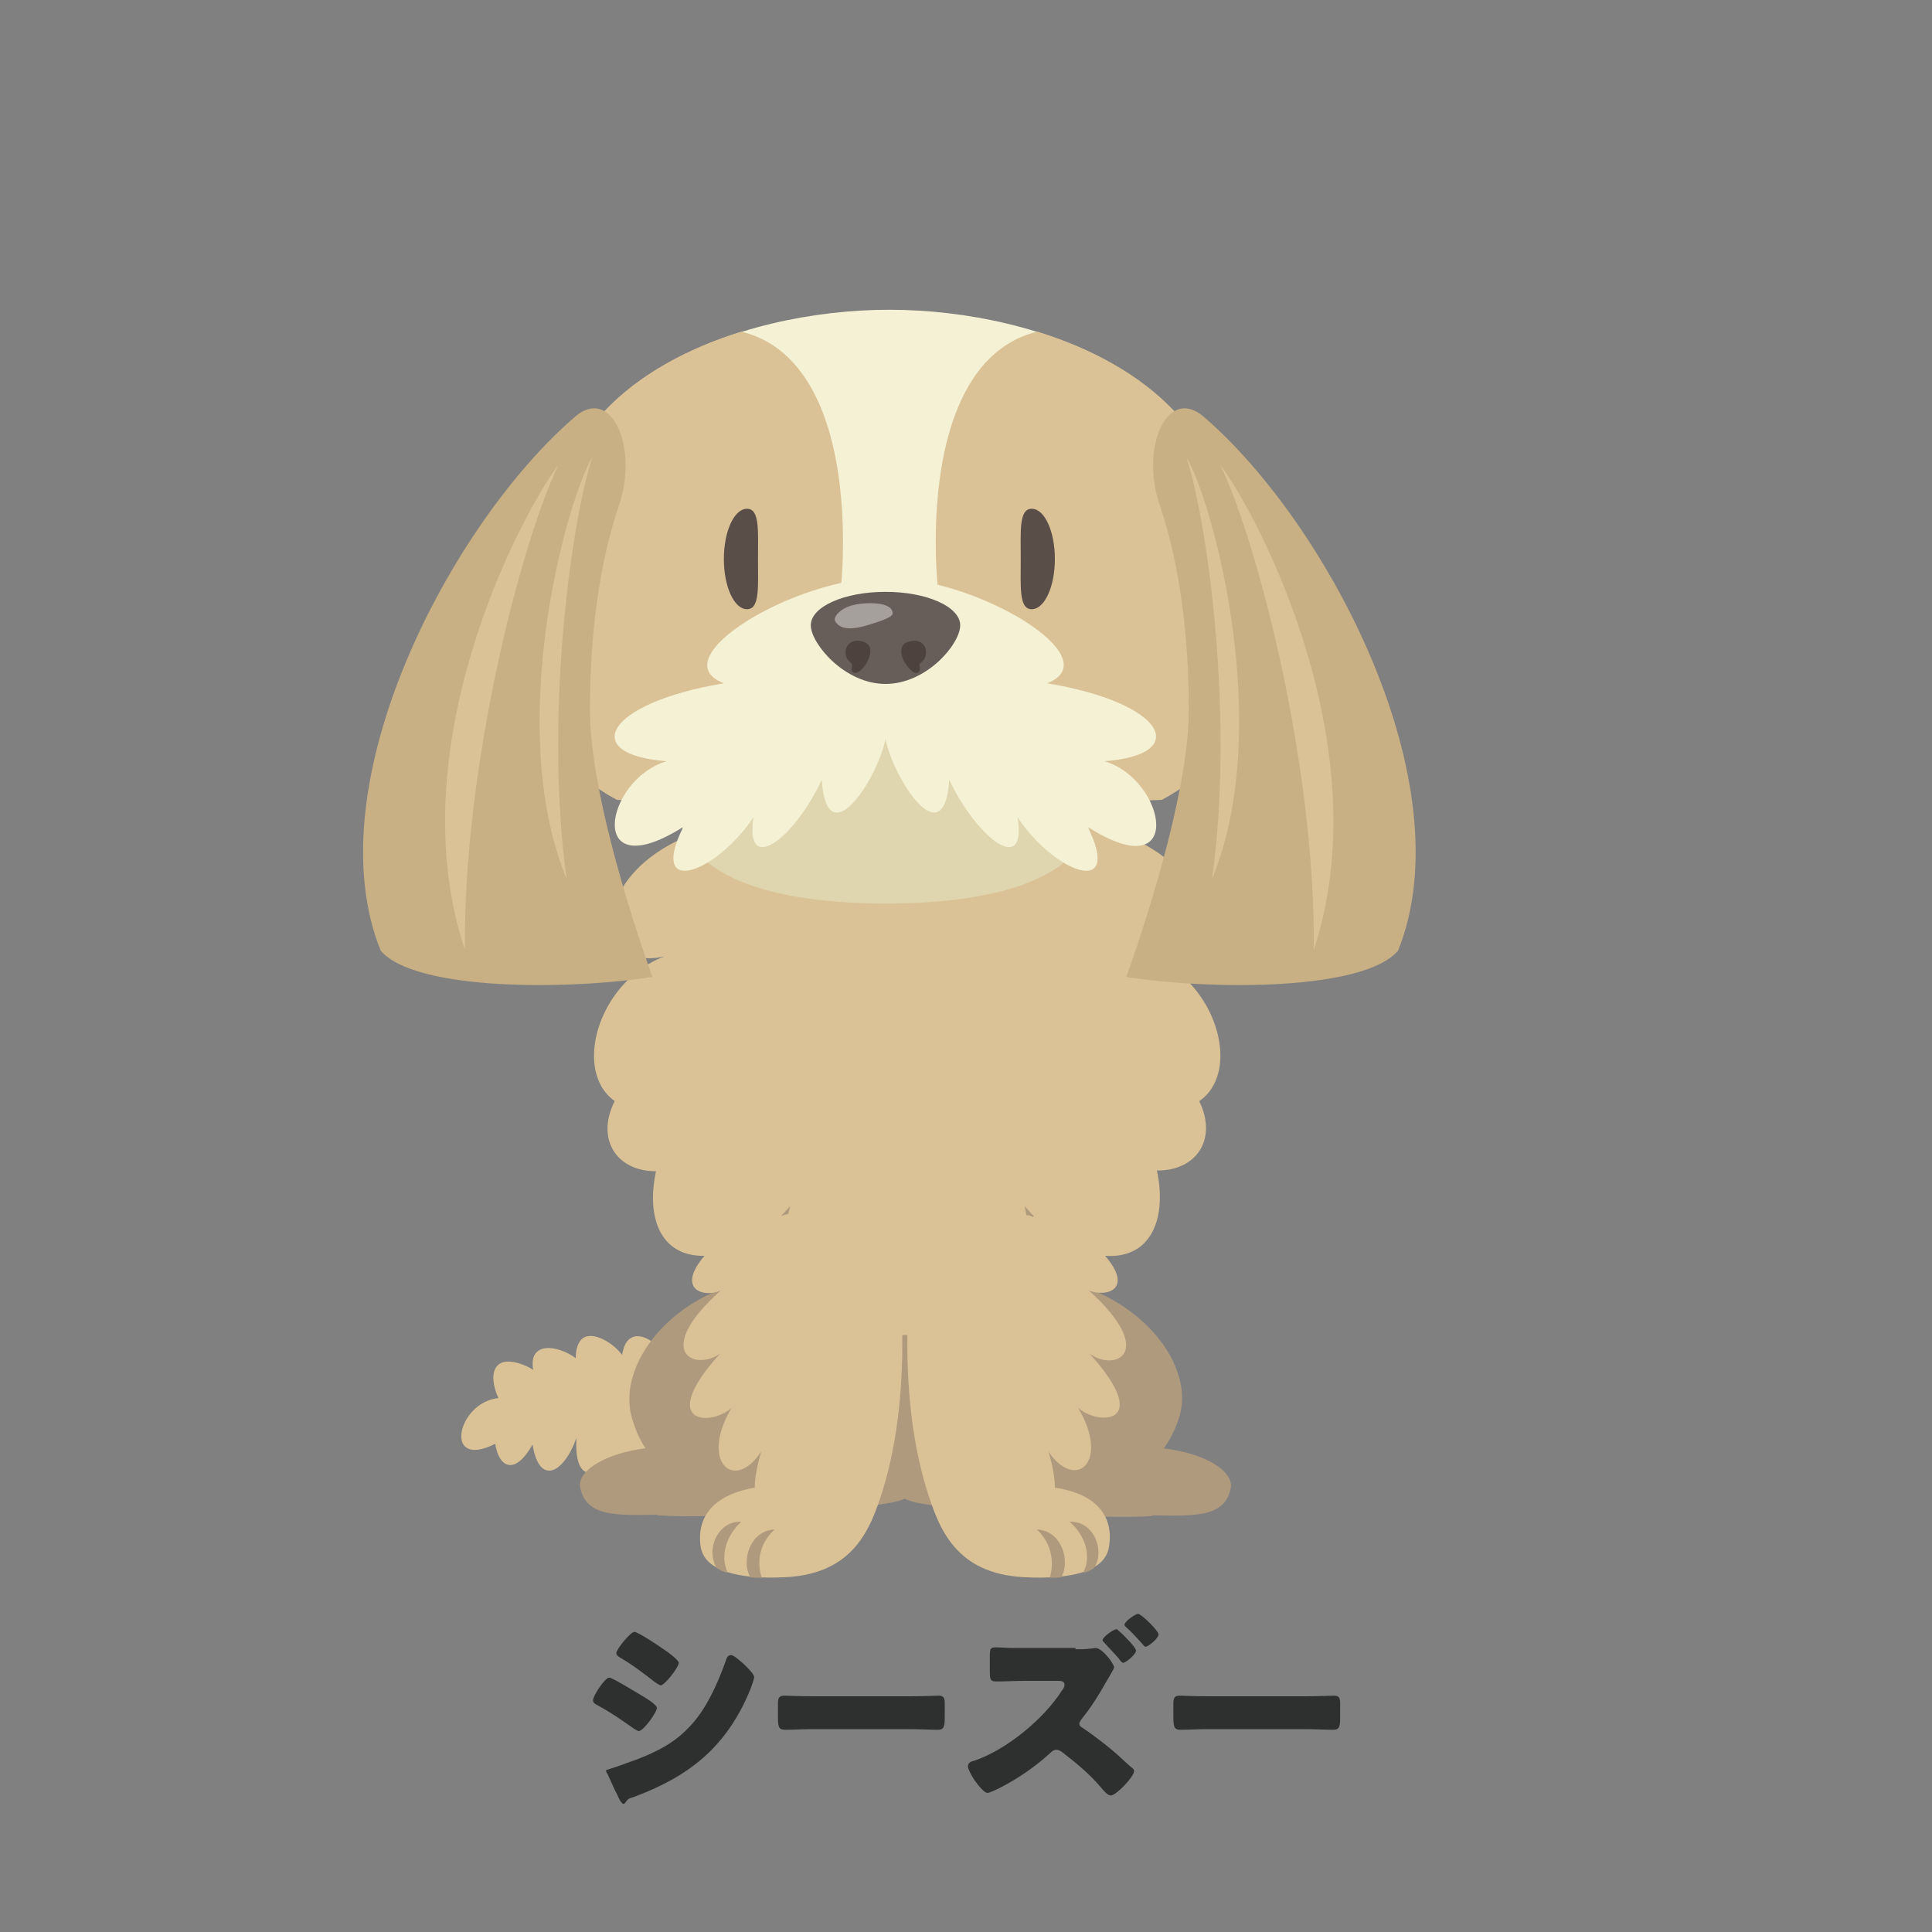<?xml version="1.0" encoding="utf-8"?>
<!-- Generator: Adobe Illustrator 27.7.0, SVG Export Plug-In . SVG Version: 6.00 Build 0)  -->
<svg version="1.1" id="レイヤー_1" xmlns="http://www.w3.org/2000/svg" xmlns:xlink="http://www.w3.org/1999/xlink" x="0px"
	 y="0px" viewBox="0 0 300 300" style="enable-background:new 0 0 300 300;" xml:space="preserve">
<rect x="0" y="0" width="300" height="300" fill="#808080" stroke="none"/>
<style type="text/css">
	.st0{fill:#2E2F2F;}
	.st1{fill:#DAC296;}
	.st2{fill:#B09A7E;}
	.st3{fill:#F5F1D5;}
	.st4{fill:#C8AF84;}
	.st5{fill:#DFD5AE;}
	.st6{fill:#685E59;}
	.st7{fill:#A6A09C;}
	.st8{fill:#4D423D;}
	.st9{fill:#5A4E49;}
</style>
<g>
	<path class="st0" d="M94.6,260.5c0.5,0,4.2,2.3,4.9,2.7c0.7,0.4,2.5,1.5,2.5,2c0,0.7-2.1,3.6-2.8,3.6c-0.2,0-0.6-0.3-0.8-0.4
		c-2-1.4-3.4-2.4-5.6-3.6c-0.4-0.2-0.7-0.4-0.7-0.7C91.9,263.6,93.9,260.5,94.6,260.5z M94.9,274.6c0.8-0.2,3.1-1.1,4-1.4
		c3.1-1.2,5.7-2.5,8-4.9c2.7-2.7,4.5-6.8,5.8-10.4c0.1-0.4,0.3-0.9,0.8-0.9c0.5,0,1.5,1,1.9,1.3c0.4,0.4,1.7,1.6,1.7,2.1
		c0,0.4-0.5,1.7-0.7,2.2c-3.6,8.6-9.3,13.2-17.9,16.4c-0.9,0.3-1,0.3-1.4,0.9c0,0.1-0.2,0.2-0.3,0.2c-0.3,0-0.8-1-0.9-1.3
		c-0.5-0.9-1.2-2.6-1.6-3.4c-0.1-0.1-0.2-0.3-0.2-0.5C94.2,274.8,94.7,274.7,94.9,274.6z M103.2,256.2c0.5,0.3,2.2,1.6,2.2,2
		c0,0.7-2.2,3.5-2.8,3.5c-0.2,0-0.7-0.4-0.9-0.5c-1.8-1.4-3.5-2.7-5.4-3.8c-0.2-0.1-0.6-0.4-0.6-0.7c0-0.6,2.2-3.3,2.8-3.3
		C99.1,253.4,102.5,255.7,103.2,256.2z"/>
	<path class="st0" d="M141.3,263.4c2,0,4.1-0.1,4.4-0.1c0.9,0,1,0.4,1,1.3v1.6c0,1.8,0,2.4-1.1,2.4c-1.3,0-2.8-0.1-4.3-0.1h-15.2
		c-1.5,0-3,0.1-4.2,0.1c-1.1,0-1.1-0.6-1.1-2.4v-1.5c0-1,0.1-1.4,1-1.4c0.5,0,2.3,0.1,4.4,0.1H141.3z"/>
	<path class="st0" d="M167,256.1c0.6,0,1.7,0,2.3-0.1c0.2,0,0.7-0.1,0.8-0.1c1.1,0,2.9,2.5,2.9,3c0,0.2-1,1.9-1.2,2.2
		c-1.3,2.3-2.3,3.9-3.9,5.9c-0.1,0.2-0.3,0.4-0.3,0.6c0,0.4,0.2,0.5,0.5,0.7c1.8,1.2,4.4,3.2,6,4.7c0.3,0.3,1.5,1.4,1.8,1.6
		c0.1,0.1,0.2,0.2,0.2,0.4c0,0.9-2.8,3.8-3.6,3.8c-0.5,0-1.1-0.7-1.5-1.2c-1.8-2.1-3.7-3.7-5.9-5.4c-0.4-0.3-0.7-0.5-1.1-0.5
		c-0.3,0-0.6,0.2-0.8,0.4c-2.4,2.2-5,4-7.9,5.5c-0.4,0.2-1.6,0.8-2,0.8c-0.4,0-1.3-1-2-2c-0.6-0.9-1-1.8-1-2.1c0-0.6,0.5-0.8,1-0.9
		c5-1.7,10.8-6.5,13.6-10.9c0.2-0.2,0.4-0.6,0.4-0.9c0-0.6-0.6-0.6-1.2-0.6h-5c-1.5,0-3,0.1-4.5,0.1c-0.9,0-0.9-0.5-0.9-1.7v-2.2
		c0-1.2,0.1-1.4,0.9-1.4c0.9,0,1.7,0.1,2.6,0.1H167z M173.8,253.3c0.5,0.4,2.6,2.5,2.6,3c0,0.6-1.6,1.9-2,1.9
		c-0.2,0-0.5-0.4-0.7-0.7c-0.7-0.8-1.5-1.6-2.2-2.4c-0.1-0.1-0.3-0.3-0.3-0.4c0-0.5,1.7-1.7,2.1-1.7
		C173.4,252.9,173.7,253.2,173.8,253.3z M179.9,253.8c0,0.6-1.6,1.9-2,1.9c-0.2,0-0.3-0.2-0.4-0.3c-0.8-0.9-1.8-2-2.7-2.8
		c-0.1-0.1-0.2-0.2-0.2-0.3c0-0.5,1.7-1.7,2.1-1.7C177.1,250.5,179.9,253.2,179.9,253.8z"/>
	<path class="st0" d="M202.7,263.4c2,0,4.1-0.1,4.4-0.1c0.9,0,1,0.4,1,1.3v1.6c0,1.8,0,2.4-1.1,2.4c-1.3,0-2.8-0.1-4.3-0.1h-15.2
		c-1.5,0-3,0.1-4.2,0.1c-1.1,0-1.1-0.6-1.1-2.4v-1.5c0-1,0.1-1.4,1-1.4c0.5,0,2.3,0.1,4.4,0.1H202.7z"/>
</g>
<g>
	<path class="st1" d="M117.2,217.7c0.6-0.9,0.9-2,0.6-3.2c-0.5-2.1-2.9-5.3-5.1-4.9c-0.9,0.2-1.5,0.7-1.9,1.4c-1-1.7-2.7-3.2-4.2-3
		c-1.5,0.3-2.3,1.7-2.6,3.2c-1.1-1.9-4.1-4.5-5.9-3.5c-0.9,0.4-1.3,1.5-1.5,2.7c-1.2-1.7-4.4-3.8-6.1-2.6c-0.8,0.6-1.1,1.8-1.1,3.1
		c-1.7-1.3-4.8-2.3-6.1-0.9c-0.6,0.6-0.7,1.6-0.5,2.7c-1.8-1.1-4.5-1.9-5.6-0.6c-1,1.1-0.6,3.3,0.2,5c-6.4,0.6-8.7,11.2-0.5,7.1
		c0.6,3.8,3.1,4.9,5.8,0.1c1,6.4,4.8,4.6,6.8-1c-0.3,6.2,2.1,7.4,8.3,2.2c-1.9,5.5,4.3,6.2,8.8,1.7c-1.1,6.9,3.5,5.7,8.1,1.8
		C117.7,230.5,124.3,219.5,117.2,217.7z"/>
	<path class="st2" d="M137,223.1c-3.8-0.9-15.9-0.7-18.3-0.4c-6.3,0.8-10,1.9-14.4,1.9c-9.1,0.1-14.8,3.5-14.2,6.4
		c0.9,4.6,5.8,4.3,12.2,4.2c0,0,0,0,0,0c-0.1,0-0.2,0-0.2,0.1c7.7,0.6,32.1-0.8,37.3-2.2C146.1,231.3,140.7,224,137,223.1z"/>
	<path class="st2" d="M176.9,224.7c-4.4,0-8.1-1.2-14.4-1.9c-2.3-0.3-14.5-0.5-18.3,0.4c-3.8,0.9-9.2,8.2-2.4,10
		c5.2,1.4,29.6,2.8,37.3,2.2c-0.1,0-0.2,0-0.2-0.1c0,0,0,0,0,0c6.4,0.1,11.3,0.4,12.2-4.2C191.7,228.2,186,224.7,176.9,224.7z"/>
	<path class="st2" d="M120.9,198.2c-15.1,0.9-25.3,12.9-22.8,21.9c2.4,8.5,8,9.5,13.3,10.3c5.2,0.8,29.1,0.1,32.3-2.4
		c3.2-2.6,6.4-12.3,3.4-21.1C144.1,198.1,133.7,197.5,120.9,198.2z"/>
	<path class="st2" d="M168.5,197.7c-0.4-9.7-4.1-26.4-5.2-28.9H118c-1.1,2.5-4.7,19.2-5.2,28.9H168.5z"/>
	<path class="st2" d="M160.3,198.2c15.1,0.9,25.6,13,22.8,21.9c-2.5,7.8-8,9.5-13.3,10.3c-5.2,0.8-29.1,0.1-32.3-2.4
		c-3.2-2.6-6.4-12.3-3.4-21.1C137.1,198.1,147.5,197.5,160.3,198.2z"/>
	<path class="st2" d="M140.9,113c9.1-0.3,14.9-0.7,16.9-0.5c17.2,2.1,17.5,11.6,10,15.2c-20.2,22-51.9,28.4-63.6,10.9
		c-3-4.4,2.9-9.1,10-10.9c-7.6-3.6-7.2-13.1,10-15.2C126,112.3,131.8,112.7,140.9,113z"/>
	<path class="st1" d="M178.6,148.5c12.2,2.9,12.2-16.4-10.8-20.8c7.6-3.6,7.2-13.1-10-15.2c-2-0.2-7.7,0.2-16.9,0.5
		c-9.1-0.3-14.9-0.7-16.9-0.5c-17.2,2.1-17.5,11.6-10,15.2c-23,4.4-23.1,23.7-10.8,20.8c-13.7,5.1-16.5,28.4,2.9,23.3
		c-7.1,11.3-6.3,23.4,3.3,23.2c-4.4,5.1-0.3,6.6,2.5,5.4c-10.6,9.5-4.1,12.6-0.1,9.8c-10,11.1-1.3,11.3,1.8,8.4
		c-5,8.4,0.4,13.2,4.6,6.8c-0.7,2.4-1,4.2-1,5.6c-5.4,0.9-9.2,3.8-8.4,9.2c0.6,3.7,5.8,5.1,13.3,4.7c10.5-0.6,13.1-7.5,15-13.6
		c2.4-7.8,3.1-16.5,3-24c0.2,0,0.5,0,0.7,0c0,0,0.1,0,0.1,0c-0.1,7.5,0.6,16.2,3,24c1.9,6.1,4.5,13,15,13.6
		c7.5,0.4,12.7-0.9,13.3-4.7c0.9-5.5-2.9-8.4-8.4-9.2c0-1.4-0.3-3.3-1-5.6c4.3,6.3,9.6,1.5,4.6-6.8c3.1,2.8,11.8,2.7,1.8-8.4
		c4,2.9,10.5-0.2-0.1-9.8c2.9,1.1,6.9-0.3,2.5-5.4c9.9,0.7,11.1-11.7,3.9-23.2C195.1,176.9,192.2,153.6,178.6,148.5z M122.4,188.5
		c-0.4,0.1-0.8,0.2-1.1,0.3c0.5-0.5,0.9-1,1.4-1.5C122.6,187.7,122.5,188.1,122.4,188.5z M159.4,188.7c-0.1-0.4-0.2-0.9-0.3-1.4
		c0.5,0.5,0.9,1,1.4,1.5c0,0.1,0,0.1-0.1,0.2C160.1,188.8,159.8,188.7,159.4,188.7z"/>
	<path class="st2" d="M115.1,236.3c-3.6-0.2-5.6,4.3-3.8,7.2c0.4,0.2,0.9,0.6,1.7,0.7C111.8,241.7,112.7,238.5,115.1,236.3z"/>
	<path class="st2" d="M120.3,237.5c-3.7,0.1-5.3,4.7-3.8,7.4c0.3,0.1,1.1,0.1,1.8,0.1C117.5,242.8,117.8,239.7,120.3,237.5z"/>
	<path class="st2" d="M166.1,236.3c3.6-0.2,5.6,4.3,3.8,7.2c-0.4,0.2-0.9,0.6-1.7,0.7C169.5,241.7,168.6,238.5,166.1,236.3z"/>
	<path class="st2" d="M161,237.5c3.7,0.1,5.3,4.7,3.8,7.4c-0.3,0.1-1.1,0.1-1.8,0.1C163.7,242.8,163.4,239.7,161,237.5z"/>
	<g>
		<g>
			<path class="st3" d="M138.1,124.2h42.2c13.8-7.5,9.4-15.4,10.3-37.9c1.1-27-28.8-38.2-52.5-38.2c-23.7,0-53.6,11.2-52.5,38.2
				c0.9,22.5-3.5,30.5,10.3,37.9H138.1z"/>
			<path class="st1" d="M114.8,124.2c7.3-10.8,16.1-17.5,16.1-40c0-15.4-4.1-29.9-15.8-32.7c-16.5,5.1-30.3,16.2-29.6,34.8
				c0.9,22.5-3.5,30.5,10.3,37.9C95.9,124.2,104.4,124.7,114.8,124.2z"/>
			<path class="st4" d="M89.3,64.7c-19.2,16.5-40.6,57-30.2,82.9c5.2,6.2,28.7,6.2,42.2,4.1c-4.2-11.8-9.7-30.1-9.7-41.5
				c0-11.4,1.4-22.7,4.6-32C99.1,69.3,94.9,59.9,89.3,64.7z"/>
			<path class="st1" d="M72.2,147.5c-0.3-28.3,8.6-62.9,14.5-75.3C80.5,80.5,61.8,116.4,72.2,147.5z"/>
			<path class="st1" d="M88,136.5c-3.4-24,0.4-54.4,4-65.6C87.6,78.6,78.4,113.3,88,136.5z"/>
			<path class="st1" d="M161.4,124.2c-7.3-10.8-16.1-17.5-16.1-40c0-15.4,4.1-29.9,15.8-32.7c16.5,5.1,30.3,16.2,29.6,34.8
				c-0.9,22.5,3.5,30.5-10.3,37.9C180.3,124.2,171.7,124.7,161.4,124.2z"/>
			<path class="st4" d="M186.9,64.7c19.2,16.5,40.6,57,30.2,82.9c-5.2,6.2-28.7,6.2-42.2,4.1c4.2-11.8,9.7-30.1,9.7-41.5
				c0-11.4-1.4-22.7-4.6-32C177.1,69.3,181.3,59.9,186.9,64.7z"/>
			<path class="st1" d="M204,147.5c0.3-28.3-8.6-62.9-14.5-75.3C195.7,80.5,214.3,116.4,204,147.5z"/>
			<path class="st1" d="M188.2,136.5c3.4-24-0.4-54.4-4-65.6C188.6,78.6,197.8,113.3,188.2,136.5z"/>
			<path class="st5" d="M169.8,124.6c0,11.5-14.4,15.7-32.2,15.7c-17.8,0-32.3-4.2-32.3-15.7c0-11.5,14.4-20.9,32.3-20.9
				C155.4,103.8,169.8,113.1,169.8,124.6z"/>
			<path class="st3" d="M137.5,114.8c1.4,6.5,9.1,18.1,9.9,6.3c4.4,9.2,12.1,15,10.6,5.8c5.8,8.7,16.4,12.6,10.9,1.5
				c15.2,9.7,12.3-7.3,2.6-10.2c13.4-1,9.7-9-8.9-12.1c9.9-3.9-10.9-16.4-25.1-16.4c-14.2,0-35,12.6-25.1,16.4
				c-18.6,3.1-22.4,11.1-8.9,12.1c-9.7,2.9-12.6,19.8,2.6,10.2c-5.5,11.1,5.1,7.2,10.9-1.5c-1.4,9.2,6.3,3.4,10.6-5.8
				C128.4,132.9,136.1,121.3,137.5,114.8z"/>
			<g>
				<g>
					<path class="st6" d="M149.1,97.1c0,2.9-5.2,9.1-11.6,9.1c-6.4,0-11.6-6.3-11.6-9.1c0-2.9,5.2-5.2,11.6-5.2
						C143.9,91.9,149.1,94.2,149.1,97.1z"/>
					<path class="st7" d="M134.3,97.2c1.7-0.5,4.3-1.3,4.3-1.9c0.1-2-4.5-1.8-6.3-1.3c-1.8,0.5-3,1.8-2.6,2.5
						C130.6,98,132.8,97.6,134.3,97.2z"/>
				</g>
				<path class="st8" d="M133.5,104.2c1.3-1,2.6-3.8,0.7-4.5c-1.9-0.7-2.9,0.5-2.9,1.5c0,1.7,1.2,1.5,1,2.3
					C132.1,104.2,132.5,104.9,133.5,104.2z"/>
				<path class="st8" d="M141.6,104.2c-1.3-1-2.6-3.8-0.7-4.5c1.9-0.7,2.9,0.5,2.9,1.5c0,1.7-1.2,1.5-1,2.3
					C143,104.2,142.5,104.9,141.6,104.2z"/>
			</g>
		</g>
		<g>
			<path class="st9" d="M112.4,86.8c0,4.3,1.6,7.8,3.6,7.8c2,0,1.7-3.5,1.7-7.8c0-4.3,0.3-7.8-1.7-7.8C114,79,112.4,82.5,112.4,86.8
				z"/>
			<path class="st9" d="M163.8,86.8c0,4.3-1.6,7.8-3.6,7.8c-2,0-1.7-3.5-1.7-7.8c0-4.3-0.3-7.8,1.7-7.8
				C162.2,79,163.8,82.5,163.8,86.8z"/>
		</g>
	</g>
	<ellipse transform="matrix(0.835 -0.551 0.551 0.835 -77.618 86.345)" class="st1" cx="105" cy="172.4" rx="11.6" ry="8.3"/>
	
		<ellipse transform="matrix(0.551 -0.835 0.835 0.551 -64.652 224.713)" class="st1" cx="176.5" cy="172.4" rx="8.3" ry="11.6"/>
</g>
</svg>
